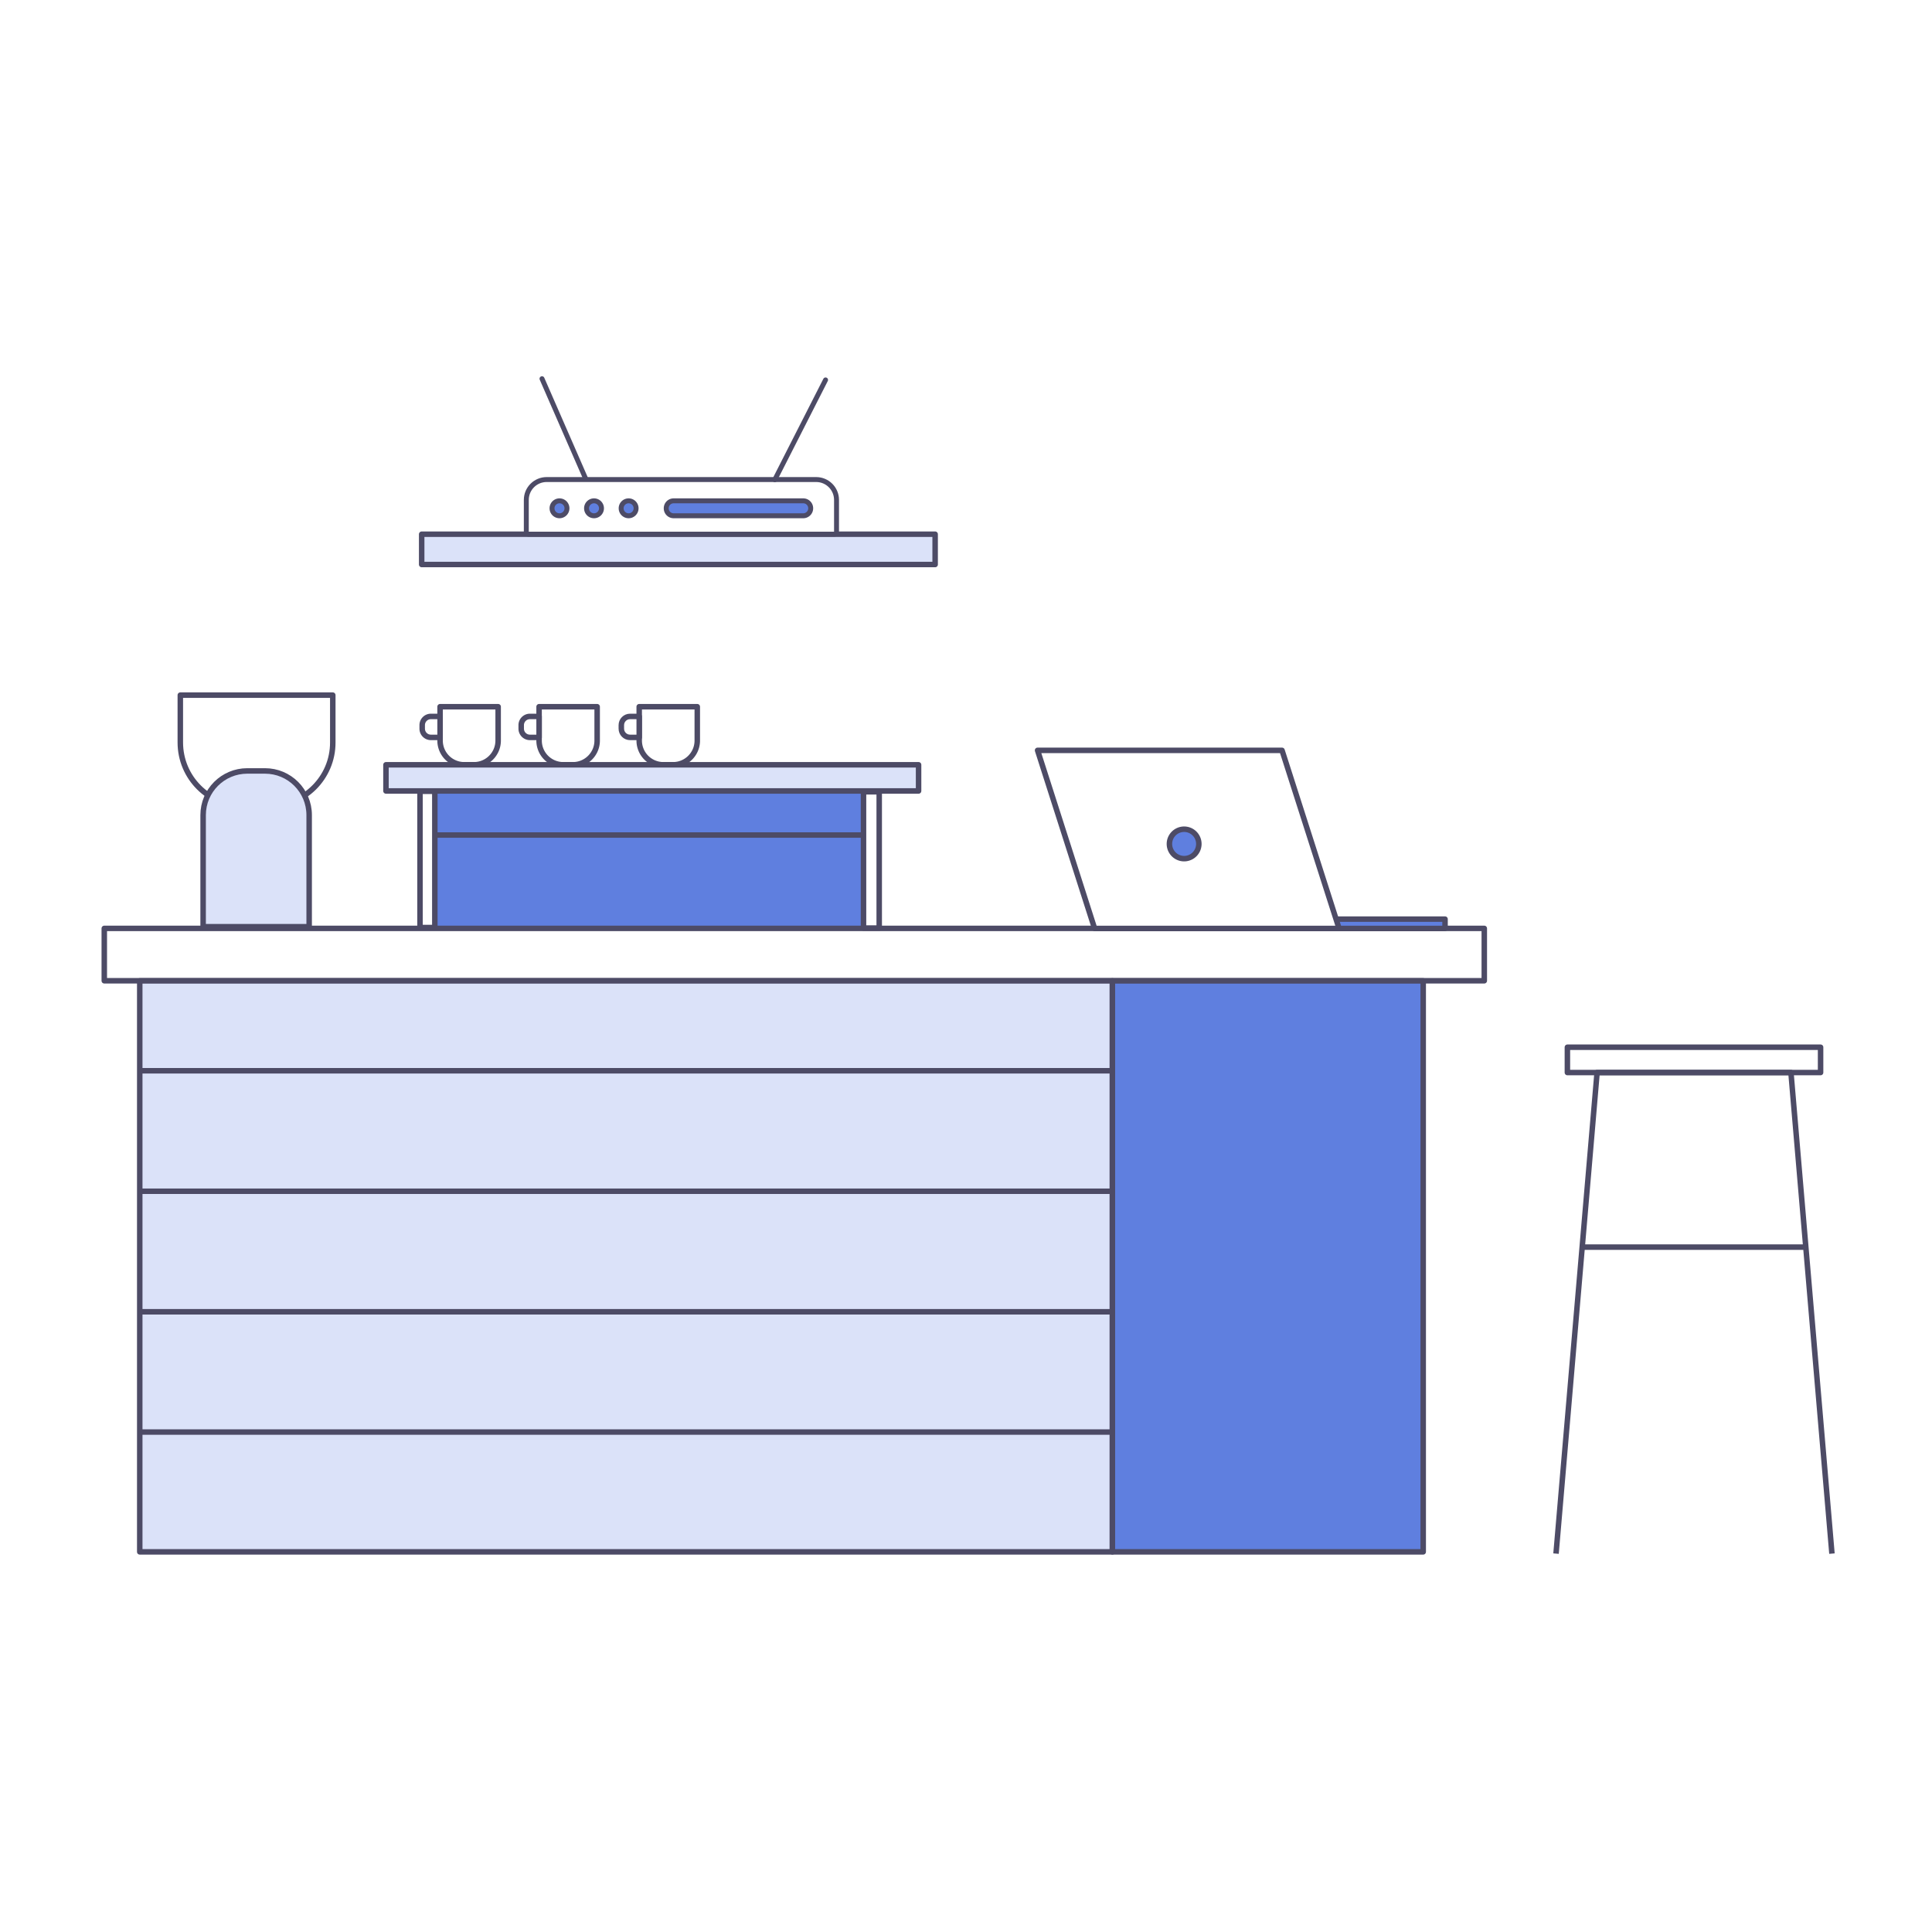 <svg xmlns="http://www.w3.org/2000/svg" width="352" height="352" fill="none" viewBox="0 0 352 352"><path fill="#fff" d="M0 0h352v352H0z"/><path fill="#5F7FDF" d="M157.357 144.26h-78.06v24.61h78.06z"/><path fill="#fff" stroke="#4D4B66" stroke-linejoin="round" stroke-miterlimit="10" d="M270.43 169.15H19v9.54h251.43z"/><path fill="#DBE2F9" stroke="#4D4B66" stroke-linejoin="round" stroke-miterlimit="10" d="M202.671 178.71H25.461v104.03h177.21z"/><path fill="#5F7FDF" stroke="#4D4B66" stroke-linejoin="round" stroke-miterlimit="10" d="M259.302 178.71h-56.63v104.03h56.63z"/><path fill="#fff" stroke="#4D4B66" stroke-linejoin="round" stroke-miterlimit="10" d="M49.062 146.85h-4.63c-6.4 0-11.58-5.18-11.58-11.58v-8.62h27.78v8.63c.01 6.39-5.18 11.57-11.57 11.57Z"/><path fill="#DBE2F9" stroke="#4D4B66" stroke-linejoin="round" stroke-miterlimit="10" d="M56.328 168.84h-19.32v-20.33c0-4.45 3.6-8.05 8.05-8.05h3.22c4.45 0 8.05 3.6 8.05 8.05z"/><path fill="#fff" stroke="#4D4B66" stroke-linejoin="round" stroke-miterlimit="10" d="M86.35 139.34h-1.76a4.41 4.41 0 0 1-4.41-4.41v-6.17h10.58v6.17c0 2.43-1.98 4.41-4.41 4.41Z"/><path fill="#fff" stroke="#4D4B66" stroke-linejoin="round" stroke-miterlimit="10" d="M80.182 134.35h-1.67c-.88 0-1.59-.71-1.59-1.59v-.64c0-.88.71-1.59 1.59-1.59h1.67zm24.207 4.99h-1.76a4.41 4.41 0 0 1-4.41-4.41v-6.17h10.58v6.17c0 2.43-1.98 4.41-4.41 4.41Z"/><path fill="#fff" stroke="#4D4B66" stroke-linejoin="round" stroke-miterlimit="10" d="M98.22 134.35h-1.67c-.88 0-1.59-.71-1.59-1.59v-.64c0-.88.71-1.59 1.59-1.59h1.67zm24.411 4.99h-1.76a4.41 4.41 0 0 1-4.41-4.41v-6.17h10.58v6.17c0 2.43-1.98 4.41-4.41 4.41Z"/><path fill="#fff" stroke="#4D4B66" stroke-linejoin="round" stroke-miterlimit="10" d="M116.463 134.35h-1.67c-.88 0-1.59-.71-1.59-1.59v-.64c0-.88.71-1.59 1.59-1.59h1.67z"/><path fill="#DBE2F9" stroke="#4D4B66" stroke-linejoin="round" stroke-miterlimit="10" d="M167.36 139.34H70.32v4.77h97.04z"/><path fill="#fff" stroke="#4D4B66" stroke-linejoin="round" stroke-miterlimit="10" d="M79.223 144.17h-2.7v24.82h2.7zm80.965.09h-2.86v24.82h2.86z"/><path stroke="#4D4B66" stroke-linejoin="round" stroke-miterlimit="10" d="M79.219 152.14h78.11M25.46 195.09h177.211M25.46 217.04h177.211M25.46 239h177.211"/><path fill="#fff" stroke="#4D4B66" stroke-linejoin="round" stroke-miterlimit="10" d="M331.7 190.8h-46.13v4.61h46.13z"/><path stroke="#4D4B66" stroke-linejoin="round" stroke-miterlimit="10" d="m283.5 283.06 7.48-87.65h35.32l7.47 87.65m-45.497-55.84h40.82"/><path fill="#5F7FDF" stroke="#4D4B66" stroke-linejoin="round" stroke-miterlimit="10" d="M263.279 167.46h-35.74v1.7h35.74z"/><path fill="#fff" stroke="#4D4B66" stroke-linejoin="round" stroke-miterlimit="10" d="M243.969 169.16h-44.54l-10.39-32.45h44.54z"/><path fill="#5F7FDF" stroke="#4D4B66" stroke-linejoin="round" stroke-miterlimit="10" d="M215.743 156.44a2.68 2.68 0 1 0 0-5.36 2.68 2.68 0 0 0 0 5.36Z"/><path fill="#DBE2F9" stroke="#4D4B66" stroke-linejoin="round" stroke-miterlimit="10" d="M170.378 97.33h-93.55v5.52h93.55z"/><path fill="#fff" stroke="#4D4B66" stroke-linecap="round" stroke-linejoin="round" stroke-miterlimit="10" stroke-width="0.9" d="M152.081 97.32h-55.87c-.18 0-.32-.14-.32-.32v-5.92c0-2.05 1.66-3.71 3.71-3.71h49.1c2.05 0 3.71 1.66 3.71 3.71V97c0 .17-.15.32-.33.32"/><path fill="#DBE2F9" d="M98.75 69c.25.54 7.93 18.16 7.93 18.16z"/><path stroke="#4D4B66" stroke-linecap="round" stroke-linejoin="round" stroke-miterlimit="10" stroke-width="0.9" d="M98.75 69c.25.54 7.93 18.16 7.93 18.16m34.484.24 9.25-18.18"/><path fill="#5F7FDF" stroke="#4D4B66" stroke-linecap="round" stroke-linejoin="round" stroke-miterlimit="10" stroke-width="0.9" d="M101.938 93.97a1.36 1.36 0 1 0 0-2.72 1.36 1.36 0 0 0 0 2.72m6.289 0a1.36 1.36 0 1 0 0-2.72 1.36 1.36 0 0 0 0 2.72m6.305 0a1.36 1.36 0 1 0 0-2.72 1.36 1.36 0 0 0 0 2.72m31.821 0h-23.62c-.74 0-1.35-.6-1.35-1.35v-.02c0-.74.6-1.35 1.35-1.35h23.62c.74 0 1.35.6 1.35 1.35v.02c0 .74-.61 1.35-1.35 1.35"/><path stroke="#4D4B66" stroke-linejoin="round" stroke-miterlimit="10" d="M25.46 260.91h177.211"/></svg>